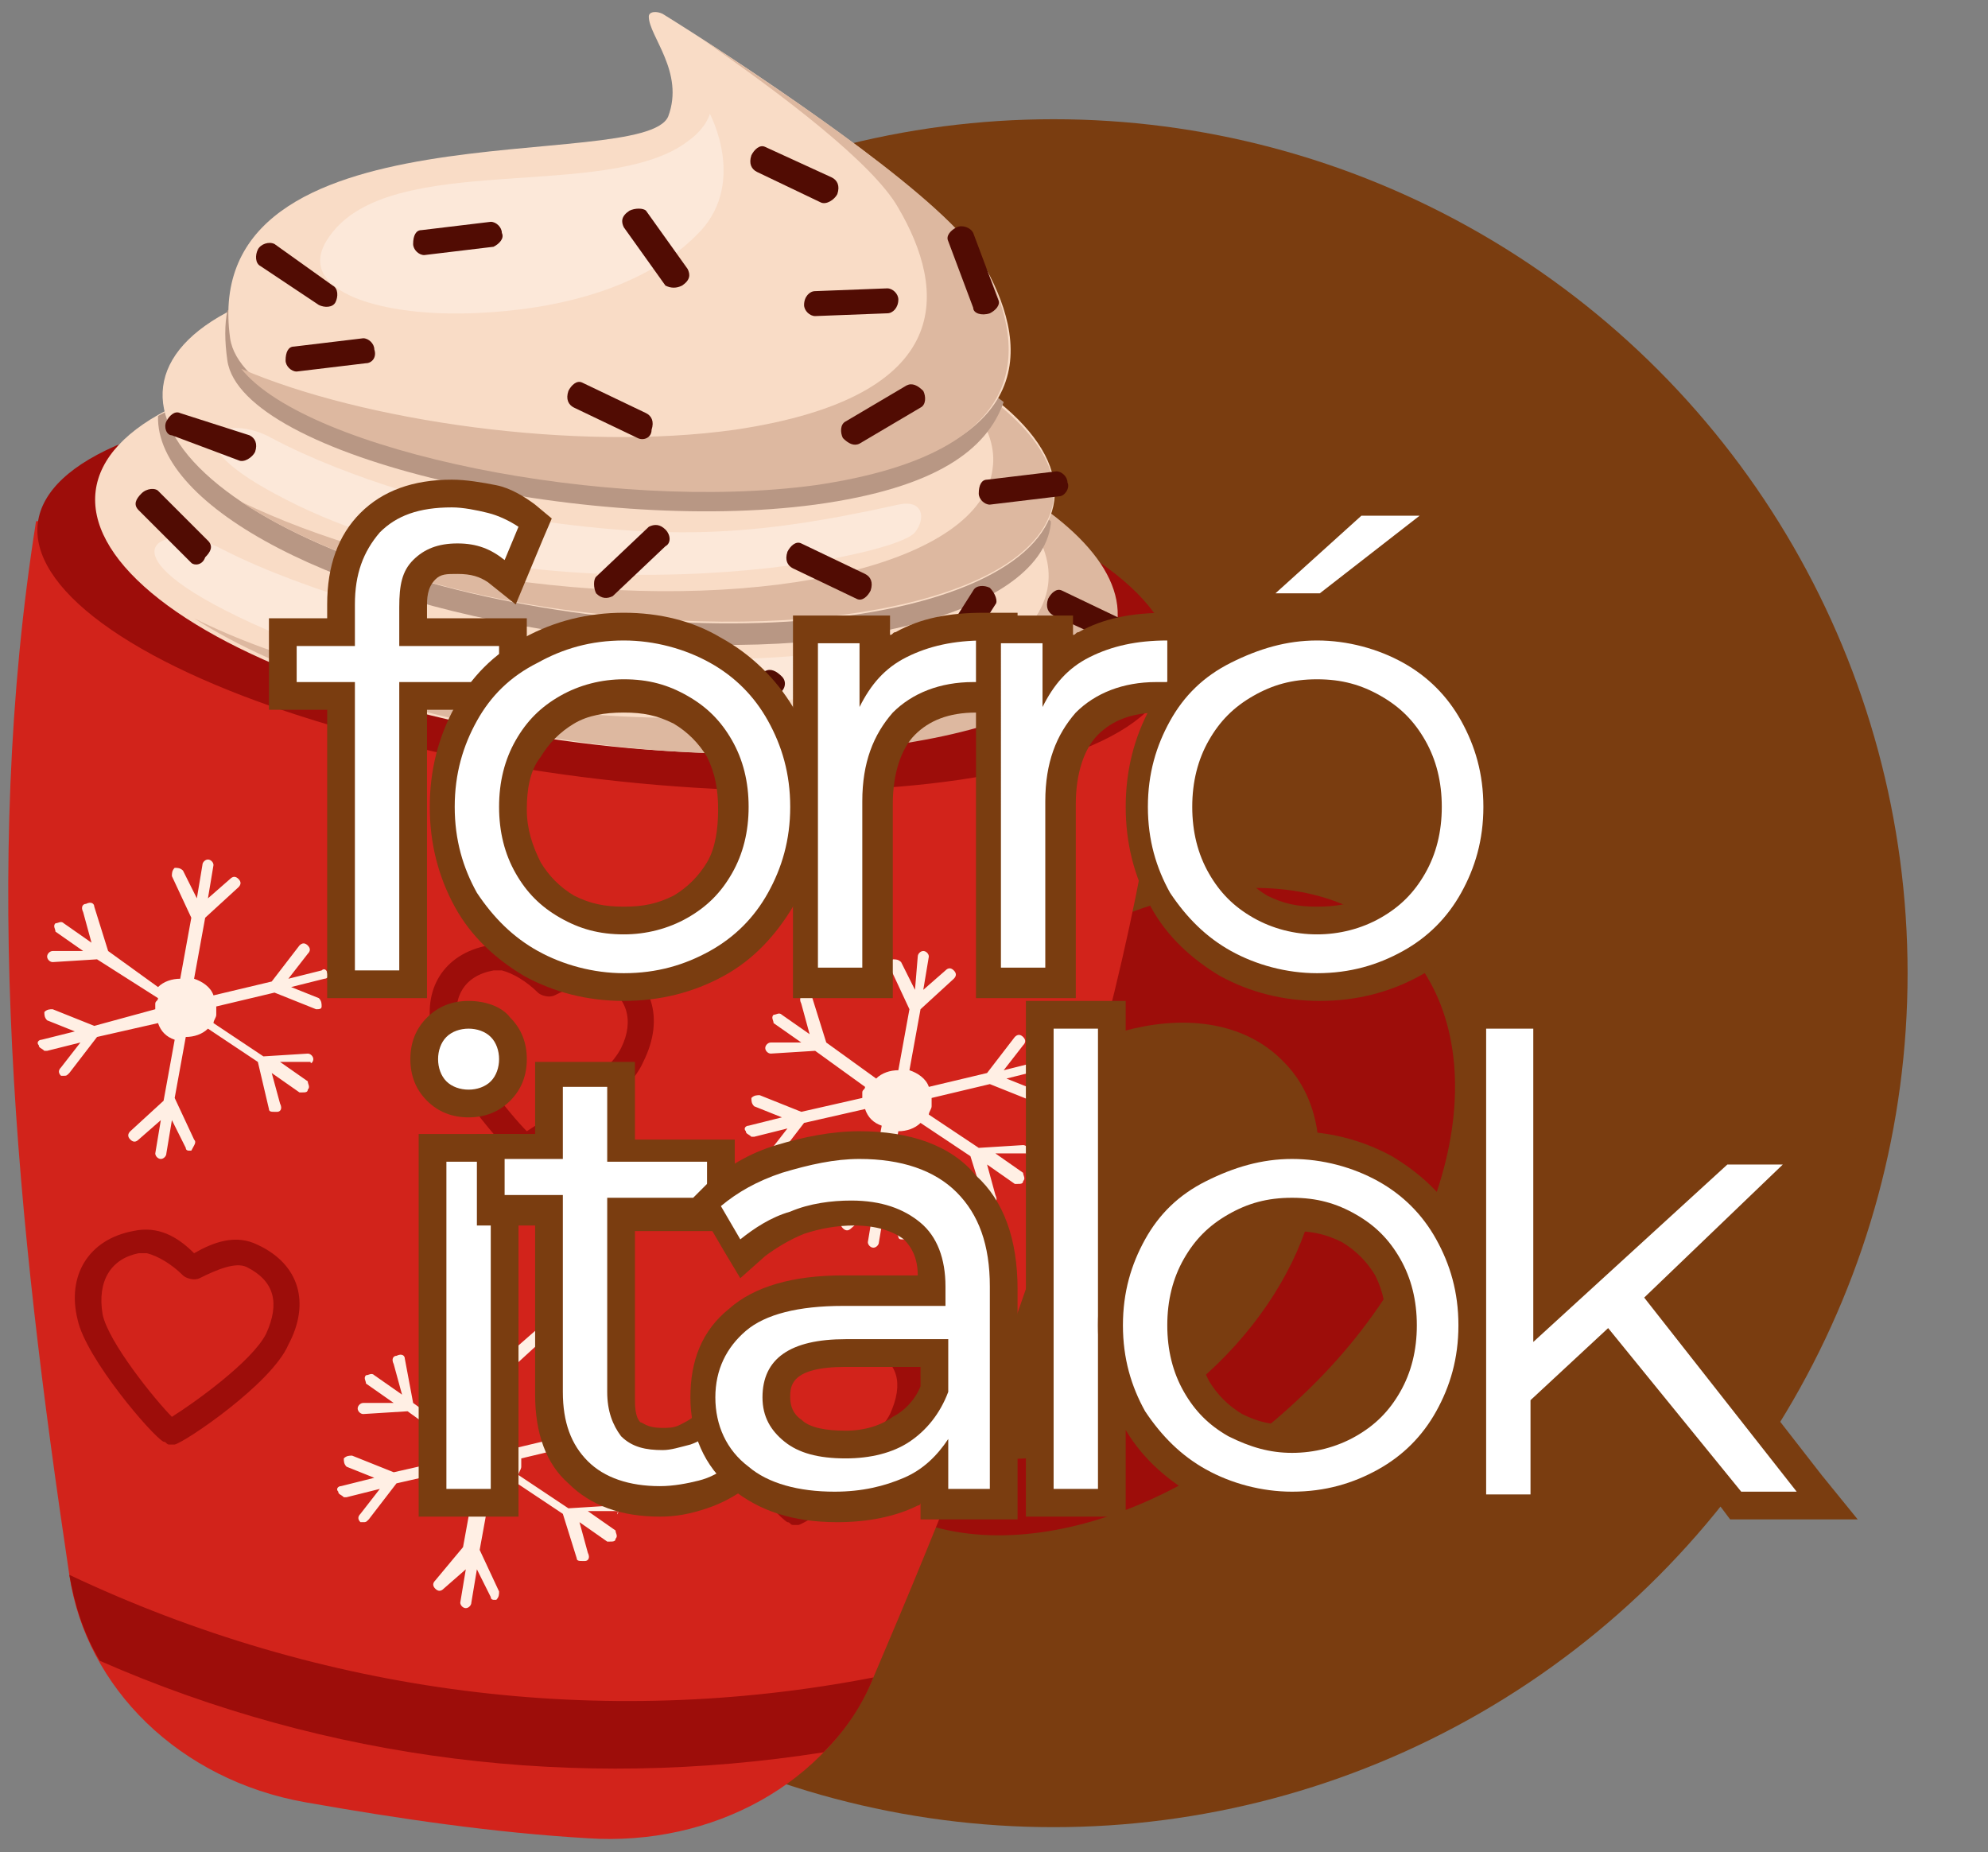 <?xml version="1.0" encoding="utf-8"?>
<!-- Generator: Adobe Illustrator 25.4.1, SVG Export Plug-In . SVG Version: 6.00 Build 0)  -->
<svg version="1.1" id="Réteg_1" xmlns="http://www.w3.org/2000/svg" xmlns:xlink="http://www.w3.org/1999/xlink" x="0px" y="0px"
	 viewBox="0 0 71.7 66.8" style="enable-background:new 0 0 71.7 66.8;" xml:space="preserve">
<rect x="0" y="0" width="71.7" height="66.8" fill="#808080" stroke="none"/>
<style type="text/css">
	.st0{fill:#7A3D10;}
	.st1{fill:#9D0D0A;}
	.st2{fill:#D2231B;}
	.st3{fill:#F9DCC6;}
	.st4{fill:#DDB8A0;}
	.st5{fill:#FCE8D9;}
	.st6{fill:#B89784;}
	.st7{fill:#FFEFE4;}
	.st8{fill:#510C03;}
	.st9{fill:#FFFFFF;}
</style>
<circle class="st0" cx="38" cy="35.1" r="30.8"/>
<g>
	<path class="st1" d="M50.6,34.1c-3.5-3.7-10.8-2.3-16.3,3c-5.5,5.3-7.1,12.6-3.6,16.2c3.5,3.7,10.8,2.3,16.3-3
		C52.6,45,54.1,37.7,50.6,34.1z M43.9,49.2c-3.7,3.6-8.6,4.5-11,2c-2.4-2.5-1.3-7.3,2.4-10.9c3.7-3.6,8.6-4.5,11-2
		C48.7,40.7,47.6,45.6,43.9,49.2z"/>
	<g>
		<path class="st2" d="M42.2,24.1C29,19.3,15.4,17.5,1.3,18.8c-2,12.6-0.7,25.3,1.2,38c0.6,4.1,4,7.4,8.5,8.2
			c3.4,0.6,6.8,1.1,10.2,1.3c4.5,0.3,8.7-2,10.3-5.8C36.5,48.8,41,36.7,42.2,24.1z"/>
	</g>
	<ellipse transform="matrix(0.127 -0.992 0.992 0.127 -2.296 40.367)" class="st1" cx="21.8" cy="21.5" rx="6.6" ry="20.6"/>
	<g>
		<ellipse transform="matrix(0.127 -0.992 0.992 0.127 -0.991 39.009)" class="st3" cx="21.7" cy="20.1" rx="6.8" ry="18.4"/>
		<g>
			<path class="st4" d="M34.6,16.6c2.2,1.4,3.4,3,3.2,4.5c-0.5,3.7-9,5.7-19.1,4.4c-4.6-0.6-8.7-1.7-11.7-3.2
				c3.1,2,8.2,3.7,14.2,4.5c10.1,1.3,18.6-0.7,19.1-4.4C40.5,20.4,38.3,18.3,34.6,16.6z"/>
			<path class="st5" d="M33.6,22.9c1-0.2,1.2,0.5,0.7,1.1c-0.9,1.1-15.9,3.3-26.2-2c-4.5-2.3-2-3.2-0.1-2.2c3.1,1.6,7.9,2.8,9.5,3.1
				C23.9,23.9,27.4,24.2,33.6,22.9z"/>
			<path class="st6" d="M37.9,18.9c0,0,0-0.1,0-0.1c-2.9-2.4-8.6-4.5-15.4-5.4C15.4,12.5,9,13.2,5.7,15c-0.1,3.3,6.6,6.8,15.3,7.9
				C29.9,24.1,37.5,22.2,37.9,18.9z"/>
		</g>
		<g>
			<ellipse transform="matrix(0.127 -0.992 0.992 0.127 3.3 35.69)" class="st3" cx="21.9" cy="16" rx="6.2" ry="16.2"/>
			<path class="st4" d="M33,12.8c1.9,1.3,3,2.7,2.8,4.1c-0.4,3.4-8,5.2-16.8,4.1c-4-0.5-7.6-1.6-10.3-2.9c2.7,1.8,7.3,3.4,12.5,4
				c8.9,1.1,16.4-0.7,16.8-4.1C38.2,16.3,36.3,14.3,33,12.8z"/>
			<path class="st6" d="M22.7,9.8c-6.1-0.8-11.6-0.2-14.5,1.4c-0.1,0.5-0.1,1.1,0,1.8c0.5,3.5,13,6.3,21.2,5.2
				c4.4-0.6,6.2-2,6.8-3.7C33.5,12.4,28.6,10.6,22.7,9.8z"/>
			<path class="st5" d="M32.4,18.2c0.9-0.2,1,0.5,0.6,1c-0.8,1-14.1,3.5-23.1-1.4c-3.9-2.1-1.7-2.9-0.1-2c2.8,1.5,6.9,2.6,8.4,2.8
				C23.9,19.5,27,19.4,32.4,18.2z"/>
		</g>
		<g>
			<path class="st3" d="M8.3,12.2c0.5,3.5,13,6.3,21.2,5.2c8.2-1.2,7.6-5.1,5.9-8C33.9,6.9,26,1.8,23.9,0.5
				c-0.2-0.1-0.5-0.1-0.5,0.1c0,0.7,1.3,2,0.7,3.6C23.2,6.3,7.1,3.6,8.3,12.2z"/>
			<path class="st4" d="M35.4,9.4c-1.2-2.1-7-6-10.1-8c2.9,2,6.2,4.5,7.1,6.1c1.7,2.9,2.2,6.8-5.9,8c-5.7,0.8-13.4-0.3-17.8-2.2
				c2.4,3,13.3,5.2,20.7,4.2C37.6,16.3,37,12.3,35.4,9.4z"/>
			<path class="st5" d="M25.6,4.1c0,0-0.1,0.5-0.8,1c-2.9,2.2-10.7,0.3-12.9,3.4c-1.4,1.9,1.6,2.9,5,2.8c3.4-0.1,6.4-1,8.2-2.8
				C27,6.7,25.6,4.1,25.6,4.1z"/>
		</g>
	</g>
	<g>
		<path class="st7" d="M22.3,54.5c0-0.1-0.1-0.2-0.2-0.2l-1.6,0.1l-1.8-1.2c0-0.1,0.1-0.2,0.1-0.3c0-0.1,0-0.2,0-0.3l2.1-0.5
			l1.5,0.6c0,0,0,0,0,0c0.1,0,0.2,0,0.2-0.1c0-0.1,0-0.2-0.1-0.3l-1-0.4l1.2-0.3c0.1,0,0.2-0.1,0.1-0.2c0-0.1-0.1-0.2-0.2-0.1
			l-1.2,0.3l0.7-0.9c0.1-0.1,0.1-0.2,0-0.3c-0.1-0.1-0.2-0.1-0.3,0l-1,1.3l-2.1,0.5c-0.1-0.3-0.4-0.5-0.7-0.6l0.4-2.2l1.2-1.1
			c0.1-0.1,0.1-0.2,0-0.3c-0.1-0.1-0.2-0.1-0.3,0l-0.8,0.7l0.2-1.2c0-0.1-0.1-0.2-0.2-0.2c-0.1,0-0.2,0.1-0.2,0.2l-0.2,1.2l-0.5-1
			c-0.1-0.1-0.2-0.1-0.3-0.1c-0.1,0.1-0.1,0.2-0.1,0.3l0.7,1.5l-0.4,2.2c-0.3,0-0.6,0.1-0.8,0.3l-1.8-1.3L14.6,49
			c0-0.1-0.1-0.2-0.3-0.1c-0.1,0-0.2,0.1-0.1,0.3l0.3,1.1l-1-0.7c-0.1-0.1-0.2,0-0.3,0c-0.1,0.1,0,0.2,0,0.3l1,0.7l-1.1,0
			c-0.1,0-0.2,0.1-0.2,0.2c0,0.1,0.1,0.2,0.2,0.2c0,0,0,0,0,0l1.6-0.1l1.8,1.3c0,0.1-0.1,0.1-0.1,0.2c0,0.1,0,0.2,0,0.2l-2.2,0.5
			l-1.5-0.6c-0.1,0-0.2,0-0.3,0.1c0,0.1,0,0.2,0.1,0.3l1,0.4l-1.2,0.3c-0.1,0-0.2,0.1-0.1,0.2c0,0.1,0.1,0.1,0.2,0.2
			c0,0,0.1,0,0.1,0l1.2-0.3l-0.7,0.9c-0.1,0.1-0.1,0.2,0,0.3c0,0,0.1,0,0.1,0c0.1,0,0.1,0,0.2-0.1l1-1.3l2.2-0.5
			c0.1,0.3,0.3,0.5,0.6,0.6l-0.4,2.2L15.7,57c-0.1,0.1-0.1,0.2,0,0.3c0.1,0.1,0.2,0.1,0.3,0l0.8-0.7l-0.2,1.2c0,0.1,0.1,0.2,0.2,0.2
			c0.1,0,0.2-0.1,0.2-0.2l0.2-1.2l0.5,1c0,0.1,0.1,0.1,0.1,0.1c0,0,0.1,0,0.1,0c0.1-0.1,0.1-0.2,0.1-0.3l-0.7-1.5l0.4-2.2
			c0.3,0,0.6-0.1,0.8-0.3l1.8,1.2l0.5,1.6c0,0.1,0.1,0.1,0.2,0.1c0,0,0.1,0,0.1,0c0.1,0,0.2-0.1,0.1-0.3l-0.3-1.1l1,0.7
			c0,0,0.1,0,0.1,0c0.1,0,0.2,0,0.2-0.1c0.1-0.1,0-0.2,0-0.3l-1-0.7l1.1,0C22.2,54.7,22.3,54.6,22.3,54.5z"/>
		<path class="st7" d="M37.1,41.5c0-0.1-0.1-0.2-0.2-0.2l-1.6,0.1l-1.8-1.2c0-0.1,0.1-0.2,0.1-0.3c0-0.1,0-0.2,0-0.3l2.1-0.5
			l1.5,0.6c0,0,0,0,0,0c0.1,0,0.2,0,0.2-0.1c0-0.1,0-0.2-0.1-0.3l-1-0.4l1.2-0.3c0.1,0,0.2-0.1,0.1-0.2s-0.1-0.2-0.2-0.1l-1.2,0.3
			l0.7-0.9c0.1-0.1,0.1-0.2,0-0.3c-0.1-0.1-0.2-0.1-0.3,0l-1,1.3l-2.1,0.5c-0.1-0.3-0.4-0.5-0.7-0.6l0.4-2.2l1.2-1.1
			c0.1-0.1,0.1-0.2,0-0.3c-0.1-0.1-0.2-0.1-0.3,0l-0.8,0.7l0.2-1.2c0-0.1-0.1-0.2-0.2-0.2c-0.1,0-0.2,0.1-0.2,0.2L33,35.7l-0.5-1
			c-0.1-0.1-0.2-0.1-0.3-0.1c-0.1,0.1-0.1,0.2-0.1,0.3l0.7,1.5l-0.4,2.2c-0.3,0-0.6,0.1-0.8,0.3l-1.8-1.3l-0.5-1.6
			c0-0.1-0.1-0.2-0.3-0.1c-0.1,0-0.2,0.1-0.1,0.3l0.3,1.1l-1-0.7c-0.1-0.1-0.2,0-0.3,0c-0.1,0.1,0,0.2,0,0.3l1,0.7l-1.1,0
			c-0.1,0-0.2,0.1-0.2,0.2c0,0.1,0.1,0.2,0.2,0.2c0,0,0,0,0,0l1.6-0.1l1.8,1.3c0,0.1-0.1,0.1-0.1,0.2c0,0.1,0,0.2,0,0.2l-2.2,0.5
			l-1.5-0.6c-0.1,0-0.2,0-0.3,0.1c0,0.1,0,0.2,0.1,0.3l1,0.4l-1.2,0.3c-0.1,0-0.2,0.1-0.1,0.2c0,0.1,0.1,0.1,0.2,0.2
			c0,0,0.1,0,0.1,0l1.2-0.3l-0.7,0.9c-0.1,0.1-0.1,0.2,0,0.3c0,0,0.1,0,0.1,0c0.1,0,0.1,0,0.2-0.1l1-1.3l2.2-0.5
			c0.1,0.3,0.3,0.5,0.6,0.6l-0.4,2.2L30.4,44c-0.1,0.1-0.1,0.2,0,0.3c0.1,0.1,0.2,0.1,0.3,0l0.8-0.7l-0.2,1.2c0,0.1,0.1,0.2,0.2,0.2
			c0.1,0,0.2-0.1,0.2-0.2l0.2-1.2l0.5,1c0,0.1,0.1,0.1,0.1,0.1c0,0,0.1,0,0.1,0c0.1-0.1,0.1-0.2,0.1-0.3L32,43l0.4-2.2
			c0.3,0,0.6-0.1,0.8-0.3l1.8,1.2l0.5,1.6c0,0.1,0.1,0.1,0.2,0.1c0,0,0.1,0,0.1,0c0.1,0,0.2-0.1,0.1-0.3l-0.3-1.1l1,0.7
			c0,0,0.1,0,0.1,0c0.1,0,0.2,0,0.2-0.1c0.1-0.1,0-0.2,0-0.3l-1-0.7l1.1,0C37,41.7,37.1,41.6,37.1,41.5z"/>
		<path class="st7" d="M11.3,38.2c0-0.1-0.1-0.2-0.2-0.2l-1.6,0.1l-1.8-1.2c0-0.1,0.1-0.2,0.1-0.3c0-0.1,0-0.2,0-0.3l2.1-0.5
			l1.5,0.6c0,0,0,0,0,0c0.1,0,0.2,0,0.2-0.1c0-0.1,0-0.2-0.1-0.3l-1-0.4l1.2-0.3c0.1,0,0.2-0.1,0.1-0.2c0-0.1-0.1-0.2-0.2-0.1
			l-1.2,0.3l0.7-0.9c0.1-0.1,0.1-0.2,0-0.3c-0.1-0.1-0.2-0.1-0.3,0l-1,1.3l-2.1,0.5c-0.1-0.3-0.4-0.5-0.7-0.6l0.4-2.2l1.2-1.1
			c0.1-0.1,0.1-0.2,0-0.3c-0.1-0.1-0.2-0.1-0.3,0l-0.8,0.7l0.2-1.2c0-0.1-0.1-0.2-0.2-0.2c-0.1,0-0.2,0.1-0.2,0.2l-0.2,1.2l-0.5-1
			c-0.1-0.1-0.2-0.1-0.3-0.1c-0.1,0.1-0.1,0.2-0.1,0.3l0.7,1.5l-0.4,2.2c-0.3,0-0.6,0.1-0.8,0.3l-1.8-1.3l-0.5-1.6
			c0-0.1-0.1-0.2-0.3-0.1c-0.1,0-0.2,0.1-0.1,0.3l0.3,1.1l-1-0.7c-0.1-0.1-0.2,0-0.3,0c-0.1,0.1,0,0.2,0,0.3l1,0.7l-1.1,0
			c-0.1,0-0.2,0.1-0.2,0.2c0,0.1,0.1,0.2,0.2,0.2c0,0,0,0,0,0l1.6-0.1L5.7,36c0,0.1-0.1,0.1-0.1,0.2c0,0.1,0,0.2,0,0.2L3.4,37
			l-1.5-0.6c-0.1,0-0.2,0-0.3,0.1c0,0.1,0,0.2,0.1,0.3l1,0.4l-1.2,0.3c-0.1,0-0.2,0.1-0.1,0.2c0,0.1,0.1,0.1,0.2,0.2
			c0,0,0.1,0,0.1,0l1.2-0.3l-0.7,0.9c-0.1,0.1-0.1,0.2,0,0.3c0,0,0.1,0,0.1,0c0.1,0,0.1,0,0.2-0.1l1-1.3l2.2-0.5
			c0.1,0.3,0.3,0.5,0.6,0.6l-0.4,2.2l-1.2,1.1c-0.1,0.1-0.1,0.2,0,0.3c0.1,0.1,0.2,0.1,0.3,0l0.8-0.7l-0.2,1.2
			c0,0.1,0.1,0.2,0.2,0.2c0.1,0,0.2-0.1,0.2-0.2l0.2-1.2l0.5,1c0,0.1,0.1,0.1,0.1,0.1c0,0,0.1,0,0.1,0C7,41.3,7.1,41.2,7,41.1
			l-0.7-1.5l0.4-2.2c0.3,0,0.6-0.1,0.8-0.3l1.8,1.2L9.7,40c0,0.1,0.1,0.1,0.2,0.1c0,0,0.1,0,0.1,0c0.1,0,0.2-0.1,0.1-0.3l-0.3-1.1
			l1,0.7c0,0,0.1,0,0.1,0c0.1,0,0.2,0,0.2-0.1c0.1-0.1,0-0.2,0-0.3l-1-0.7l1.1,0C11.2,38.4,11.3,38.3,11.3,38.2z"/>
		<path class="st1" d="M22.1,34.6C22.1,34.6,22.1,34.6,22.1,34.6c-0.8-0.4-1.6-0.1-2.3,0.3c-0.6-0.6-1.3-1-2.2-0.8
			c-1.6,0.3-2.4,1.6-2,3.2c0.3,1.5,2.7,4.3,3.1,4.5c0.1,0,0.1,0.1,0.2,0.1c0,0,0,0,0,0c0.1,0,0.1,0,0.2,0c0.4-0.1,3.5-2.2,4.1-3.6
			C24,36.7,23.5,35.3,22.1,34.6z M22.4,37.8c-0.5,1-2.6,2.5-3.4,3c-0.6-0.6-2.3-2.7-2.5-3.7c-0.2-1.1,0.2-1.9,1.3-2.1
			c0.1,0,0.2,0,0.3,0c0.4,0.1,0.9,0.4,1.3,0.8c0.1,0.1,0.4,0.2,0.6,0.1c0.6-0.3,1.3-0.6,1.7-0.4l0,0C22.6,35.9,22.9,36.8,22.4,37.8z
			"/>
		<path class="st1" d="M9.3,44.9C9.3,44.9,9.3,44.9,9.3,44.9c-0.8-0.4-1.6-0.1-2.3,0.3c-0.6-0.6-1.3-1-2.2-0.8
			c-1.6,0.3-2.4,1.6-2,3.2C3.1,49,5.5,51.8,5.9,52c0.1,0,0.1,0.1,0.2,0.1c0,0,0,0,0,0c0.1,0,0.1,0,0.2,0c0.4-0.1,3.5-2.2,4.1-3.6
			C11.2,47,10.8,45.6,9.3,44.9z M9.6,48.1c-0.5,1-2.6,2.5-3.4,3c-0.6-0.6-2.3-2.7-2.5-3.7C3.5,46.2,4,45.4,5,45.2c0.1,0,0.2,0,0.3,0
			c0.4,0.1,0.9,0.4,1.3,0.8c0.1,0.1,0.4,0.2,0.6,0.1c0.6-0.3,1.3-0.6,1.7-0.4l0,0C9.9,46.2,10.1,47,9.6,48.1z"/>
		<path class="st1" d="M31.8,47.7C31.8,47.7,31.8,47.7,31.8,47.7c-0.8-0.4-1.6-0.1-2.3,0.3c-0.6-0.6-1.3-1-2.2-0.8
			c-1.6,0.3-2.4,1.6-2,3.2c0.3,1.5,2.7,4.3,3.1,4.5c0.1,0,0.1,0.1,0.2,0.1c0,0,0,0,0,0c0.1,0,0.1,0,0.2,0c0.4-0.1,3.5-2.2,4.1-3.6
			C33.7,49.9,33.3,48.5,31.8,47.7z M32.1,51c-0.5,1-2.6,2.5-3.4,3c-0.6-0.6-2.3-2.7-2.5-3.7c-0.2-1.1,0.2-1.9,1.3-2.1
			c0.1,0,0.2,0,0.3,0c0.4,0.1,0.9,0.4,1.3,0.8c0.1,0.1,0.4,0.2,0.6,0.1c0.6-0.3,1.3-0.6,1.7-0.4l0,0C32.4,49.1,32.6,49.9,32.1,51z"
			/>
	</g>
	<path class="st1" d="M31.5,60.5c-9.8,1.9-19.9,0.6-29-3.7l0,0c0.2,1.1,0.5,2.1,1.1,3.1c8.2,3.6,17.2,4.7,26.1,3.3
		C30.5,62.4,31.1,61.5,31.5,60.5C31.5,60.5,31.5,60.5,31.5,60.5L31.5,60.5L31.5,60.5z"/>
	<g>
		<path class="st8" d="M32,11.3l-2.6,0.1c-0.2,0-0.4-0.2-0.4-0.4c0-0.3,0.2-0.5,0.4-0.5l2.6-0.1c0.2,0,0.4,0.2,0.4,0.4
			C32.4,11.1,32.2,11.3,32,11.3z"/>
		<path class="st8" d="M29.6,7.3l-2.3-1.1c-0.2-0.1-0.3-0.3-0.2-0.6c0.1-0.2,0.3-0.4,0.5-0.3L30,6.4c0.2,0.1,0.3,0.3,0.2,0.6
			C30.1,7.2,29.8,7.4,29.6,7.3z"/>
		<path class="st8" d="M23,15.8l-2.3-1.1c-0.2-0.1-0.3-0.3-0.2-0.6c0.1-0.2,0.3-0.4,0.5-0.3l2.3,1.1c0.2,0.1,0.3,0.3,0.2,0.6
			C23.5,15.8,23.2,15.9,23,15.8z"/>
		<path class="st8" d="M30.9,21.6l-2.3-1.1c-0.2-0.1-0.3-0.3-0.2-0.6c0.1-0.2,0.3-0.4,0.5-0.3l2.3,1.1c0.2,0.1,0.3,0.3,0.2,0.6
			C31.3,21.5,31.1,21.7,30.9,21.6z"/>
		<path class="st8" d="M40.4,23.3L38,22.2c-0.2-0.1-0.3-0.3-0.2-0.6c0.1-0.2,0.3-0.4,0.5-0.3l2.3,1.1c0.2,0.1,0.3,0.3,0.2,0.6
			C40.8,23.3,40.6,23.4,40.4,23.3z"/>
		<path class="st8" d="M35.9,21.8L34.5,24c-0.1,0.2-0.4,0.2-0.6,0.1c-0.2-0.1-0.3-0.4-0.2-0.6l1.4-2.2c0.1-0.2,0.4-0.2,0.6-0.1
			C35.9,21.4,36,21.7,35.9,21.8z"/>
		<path class="st8" d="M33.2,14.7L31,16c-0.2,0.1-0.4,0-0.6-0.2c-0.1-0.2-0.1-0.5,0.1-0.6l2.2-1.3c0.2-0.1,0.4,0,0.6,0.2
			C33.4,14.3,33.4,14.6,33.2,14.7z"/>
		<path class="st8" d="M28.1,25l-2.2,1.3c-0.2,0.1-0.4,0-0.6-0.2c-0.1-0.2-0.1-0.5,0.1-0.6l2.2-1.3c0.2-0.1,0.4,0,0.6,0.2
			C28.4,24.6,28.3,24.9,28.1,25z"/>
		<path class="st8" d="M21.5,20.8l1.9-1.8c0.2-0.1,0.4-0.1,0.6,0.1c0.2,0.2,0.2,0.5,0,0.6l-1.9,1.8c-0.2,0.1-0.4,0.1-0.6-0.1
			C21.4,21.2,21.4,20.9,21.5,20.8z"/>
		<path class="st8" d="M24,10.3l-1.5-2.1c-0.1-0.2-0.1-0.4,0.2-0.6c0.2-0.1,0.5-0.1,0.6,0l1.5,2.1c0.1,0.2,0.1,0.4-0.2,0.6
			C24.4,10.4,24.2,10.4,24,10.3z"/>
		<path class="st8" d="M35.1,11.1l-0.9-2.4c-0.1-0.2,0.1-0.4,0.3-0.5c0.2-0.1,0.5,0,0.6,0.2l0.9,2.4c0.1,0.2-0.1,0.4-0.3,0.5
			C35.4,11.4,35.1,11.3,35.1,11.1z"/>
		<path class="st8" d="M11.5,11L9.4,9.6C9.2,9.5,9.2,9.2,9.3,9s0.4-0.3,0.6-0.2l2.1,1.5c0.2,0.1,0.2,0.4,0.1,0.6S11.7,11.1,11.5,11z
			"/>
		<path class="st8" d="M13.2,13.1l-2.5,0.3c-0.2,0-0.4-0.2-0.4-0.4c0-0.3,0.1-0.5,0.3-0.5l2.5-0.3c0.2,0,0.4,0.2,0.4,0.4
			C13.6,12.9,13.4,13.1,13.2,13.1z"/>
		<path class="st8" d="M6.9,20.3L5,18.4c-0.2-0.2-0.1-0.4,0.1-0.6c0.2-0.2,0.5-0.2,0.6-0.1l1.8,1.8c0.2,0.2,0.1,0.4-0.1,0.6
			C7.3,20.4,7,20.4,6.9,20.3z"/>
		<path class="st8" d="M8.6,16.6l-2.4-0.9C6,15.7,5.9,15.4,6,15.2c0.1-0.2,0.3-0.4,0.5-0.3L9,15.7c0.2,0.1,0.3,0.3,0.2,0.6
			C9.1,16.5,8.8,16.7,8.6,16.6z"/>
		<path class="st8" d="M17.8,8.9l-2.5,0.3c-0.2,0-0.4-0.2-0.4-0.4c0-0.3,0.1-0.5,0.3-0.5L17.7,8c0.2,0,0.4,0.2,0.4,0.4
			C18.2,8.6,18,8.8,17.8,8.9z"/>
		<path class="st8" d="M38.2,17.9l-2.5,0.3c-0.2,0-0.4-0.2-0.4-0.4c0-0.3,0.1-0.5,0.3-0.5l2.5-0.3c0.2,0,0.4,0.2,0.4,0.4
			C38.6,17.6,38.4,17.9,38.2,17.9z"/>
		<path class="st8" d="M15.9,19L14,20.7c-0.2,0.1-0.4,0.1-0.6-0.1c-0.2-0.2-0.2-0.5,0-0.6l1.9-1.7c0.2-0.1,0.4-0.1,0.6,0.1
			C16.1,18.6,16.1,18.9,15.9,19z"/>
	</g>
</g>
<g>
	<g>
		<path class="st9" d="M12.2,35.5V25.1h-2.1v-2.3h2.1v-1c0-1.2,0.4-2.2,1.1-2.9c0.7-0.7,1.7-1.1,3-1.1c0.5,0,1,0.1,1.4,0.2
			c0.5,0.1,0.9,0.4,1.2,0.6l0.3,0.2l-1,2.1l-0.5-0.4c-0.4-0.3-0.8-0.5-1.4-0.5c-0.5,0-0.9,0.1-1.2,0.4c-0.3,0.3-0.4,0.7-0.4,1.3v0.9
			h3.6v2.3h-3.6v10.4H12.2z"/>
		<path class="st0" d="M16.3,18.3c0.4,0,0.9,0.1,1.3,0.2c0.4,0.1,0.8,0.3,1.1,0.5l-0.5,1.2c-0.5-0.4-1-0.6-1.7-0.6
			c-0.7,0-1.2,0.2-1.6,0.6c-0.4,0.4-0.5,0.9-0.5,1.7v1.4h3.6v1.3h-3.6V35h-1.6V24.6h-2.1v-1.3h2.1v-1.5c0-1.1,0.3-1.9,0.9-2.6
			C14.3,18.6,15.1,18.3,16.3,18.3 M16.3,17.3c-1.4,0-2.5,0.4-3.3,1.2c-0.8,0.8-1.2,1.9-1.2,3.3v0.5h-1.1h-1v1v1.3v1h1h1.1V35v1h1
			h1.6h1v-1v-9.4h2.6h1v-1v-1.3v-1h-1h-2.6v-0.4c0-0.3,0-0.7,0.3-1c0.2-0.2,0.4-0.2,0.8-0.2c0.5,0,0.8,0.1,1.1,0.3l1,0.8l0.5-1.2
			l0.5-1.2l0.3-0.7l-0.6-0.5c-0.4-0.3-0.9-0.6-1.4-0.7C17.4,17.4,16.8,17.3,16.3,17.3L16.3,17.3z"/>
	</g>
	<g>
		<path class="st9" d="M22.5,35.6c-1.2,0-2.3-0.3-3.3-0.8c-1-0.6-1.8-1.3-2.3-2.3c-0.6-1-0.9-2.1-0.9-3.3c0-1.2,0.3-2.4,0.9-3.3
			c0.6-1,1.4-1.8,2.3-2.3c1-0.5,2.1-0.8,3.3-0.8c1.2,0,2.3,0.3,3.3,0.8c1,0.6,1.8,1.3,2.3,2.3c0.6,1,0.8,2.1,0.8,3.3
			c0,1.2-0.3,2.4-0.8,3.3c-0.6,1-1.3,1.8-2.3,2.3C24.8,35.4,23.7,35.6,22.5,35.6z M22.5,25c-0.7,0-1.4,0.2-2,0.5
			c-0.6,0.3-1,0.8-1.4,1.4c-0.3,0.6-0.5,1.4-0.5,2.2c0,0.8,0.2,1.5,0.5,2.2c0.3,0.6,0.8,1.1,1.4,1.4c0.6,0.3,1.3,0.5,2,0.5
			c0.7,0,1.4-0.2,2-0.5c0.6-0.3,1-0.8,1.4-1.4c0.3-0.6,0.5-1.4,0.5-2.2c0-0.8-0.2-1.5-0.5-2.2c-0.3-0.6-0.8-1.1-1.4-1.4
			C23.9,25.2,23.2,25,22.5,25z"/>
		<path class="st0" d="M22.5,23.1c1.1,0,2.2,0.3,3.1,0.8c0.9,0.5,1.6,1.2,2.1,2.1c0.5,0.9,0.8,1.9,0.8,3.1c0,1.2-0.3,2.2-0.8,3.1
			c-0.5,0.9-1.2,1.6-2.1,2.1c-0.9,0.5-1.9,0.8-3.1,0.8c-1.1,0-2.2-0.3-3.1-0.8c-0.9-0.5-1.6-1.2-2.2-2.1c-0.5-0.9-0.8-1.9-0.8-3.1
			c0-1.2,0.3-2.2,0.8-3.1c0.5-0.9,1.2-1.6,2.2-2.1C20.3,23.4,21.3,23.1,22.5,23.1 M22.5,33.7c0.8,0,1.6-0.2,2.3-0.6
			c0.7-0.4,1.2-0.9,1.6-1.6c0.4-0.7,0.6-1.5,0.6-2.4c0-0.9-0.2-1.7-0.6-2.4c-0.4-0.7-0.9-1.2-1.6-1.6c-0.7-0.4-1.4-0.6-2.3-0.6
			c-0.8,0-1.6,0.2-2.3,0.6c-0.7,0.4-1.2,0.9-1.6,1.6c-0.4,0.7-0.6,1.5-0.6,2.4c0,0.9,0.2,1.7,0.6,2.4c0.4,0.7,0.9,1.2,1.6,1.6
			C20.9,33.5,21.6,33.7,22.5,33.7 M22.5,22.1c-1.3,0-2.5,0.3-3.6,0.9c-1.1,0.6-1.9,1.4-2.5,2.5c-0.6,1.1-0.9,2.3-0.9,3.6
			c0,1.3,0.3,2.5,0.9,3.6c0.6,1.1,1.5,1.9,2.5,2.5c1.1,0.6,2.3,0.9,3.6,0.9c1.3,0,2.5-0.3,3.6-0.9c1.1-0.6,1.9-1.5,2.5-2.5
			c0.6-1.1,0.9-2.3,0.9-3.6c0-1.3-0.3-2.5-0.9-3.6C28,24.5,27.1,23.6,26,23C25,22.4,23.8,22.1,22.5,22.1L22.5,22.1z M22.5,32.7
			c-0.7,0-1.2-0.1-1.8-0.4c-0.5-0.3-0.9-0.7-1.2-1.2c-0.3-0.6-0.5-1.2-0.5-1.9c0-0.7,0.1-1.4,0.5-1.9c0.3-0.5,0.7-0.9,1.2-1.2
			c0.5-0.3,1.1-0.4,1.8-0.4c0.7,0,1.2,0.1,1.8,0.4c0.5,0.3,0.9,0.7,1.2,1.2c0.3,0.6,0.4,1.2,0.4,1.9c0,0.7-0.1,1.4-0.4,1.9
			c-0.3,0.5-0.7,0.9-1.2,1.2C23.7,32.6,23.2,32.7,22.5,32.7L22.5,32.7z"/>
	</g>
	<g>
		<path class="st9" d="M29,35.5V22.7h2.5V24c0.3-0.3,0.6-0.5,0.9-0.7c0.8-0.4,1.8-0.7,3-0.7H36v2.6l-0.9-0.1c-1.1,0-1.9,0.3-2.5,1
			c-0.6,0.7-0.9,1.6-0.9,2.9v6.5H29z"/>
		<path class="st0" d="M35.5,23.1v1.5l-0.4,0c-1.2,0-2.2,0.4-2.9,1.1c-0.7,0.8-1.1,1.8-1.1,3.2v6h-1.6V23.2h1.5v2.3
			c0.4-0.8,0.9-1.4,1.7-1.8C33.5,23.3,34.4,23.1,35.5,23.1 M36.5,22.1h-1c-1.3,0-2.3,0.2-3.2,0.7c-0.1,0-0.1,0.1-0.2,0.1v-0.7h-1
			h-1.5h-1v1V35v1h1h1.6h1v-1v-6c0-1.1,0.3-2,0.8-2.5c0.5-0.5,1.2-0.8,2.2-0.8l0.4,0l1.1,0.1v-1.1v-1.5V22.1L36.5,22.1z"/>
	</g>
	<g>
		<path class="st9" d="M35.7,35.5V22.7h2.5V24c0.3-0.3,0.6-0.5,0.9-0.7c0.8-0.4,1.8-0.7,3-0.7h0.5v2.6l-0.9-0.1
			c-1.1,0-1.9,0.3-2.5,1c-0.6,0.7-0.9,1.6-0.9,2.9v6.5H35.7z"/>
		<path class="st0" d="M42.1,23.1v1.5l-0.4,0c-1.2,0-2.2,0.4-2.9,1.1c-0.7,0.8-1.1,1.8-1.1,3.2v6h-1.6V23.2h1.5v2.3
			c0.4-0.8,0.9-1.4,1.7-1.8C40.1,23.3,41,23.1,42.1,23.1 M43.1,22.1h-1c-1.3,0-2.3,0.2-3.2,0.7c-0.1,0-0.1,0.1-0.2,0.1v-0.7h-1h-1.5
			h-1v1V35v1h1h1.6h1v-1v-6c0-1.1,0.3-2,0.8-2.5c0.5-0.5,1.2-0.8,2.2-0.8l0.4,0l1.1,0.1v-1.1v-1.5V22.1L43.1,22.1z"/>
	</g>
	<g>
		<path class="st9" d="M47.5,35.6c-1.2,0-2.3-0.3-3.3-0.8c-1-0.6-1.8-1.3-2.3-2.3c-0.6-1-0.9-2.1-0.9-3.3c0-1.2,0.3-2.4,0.9-3.3
			c0.6-1,1.4-1.8,2.3-2.3c1-0.5,2.1-0.8,3.3-0.8s2.3,0.3,3.3,0.8c1,0.6,1.8,1.3,2.3,2.3c0.6,1,0.8,2.1,0.8,3.3
			c0,1.2-0.3,2.4-0.8,3.3c-0.6,1-1.3,1.8-2.3,2.3C49.9,35.4,48.7,35.6,47.5,35.6z M47.5,25c-0.7,0-1.4,0.2-2,0.5
			c-0.6,0.3-1,0.8-1.4,1.4c-0.3,0.6-0.5,1.4-0.5,2.2c0,0.8,0.2,1.5,0.5,2.2c0.3,0.6,0.8,1.1,1.4,1.4c0.6,0.3,1.3,0.5,2,0.5
			s1.4-0.2,2-0.5c0.6-0.3,1-0.8,1.4-1.4c0.3-0.6,0.5-1.4,0.5-2.2c0-0.8-0.2-1.5-0.5-2.2c-0.3-0.6-0.8-1.1-1.4-1.4
			C48.9,25.2,48.3,25,47.5,25z M44.7,21.9l4.2-3.8h3.8l-4.9,3.8H44.7z"/>
		<path class="st0" d="M51.2,18.6l-3.6,2.8H46l3.1-2.8H51.2 M47.5,23.1c1.1,0,2.2,0.3,3.1,0.8c0.9,0.5,1.6,1.2,2.1,2.1
			c0.5,0.9,0.8,1.9,0.8,3.1c0,1.2-0.3,2.2-0.8,3.1c-0.5,0.9-1.2,1.6-2.1,2.1c-0.9,0.5-1.9,0.8-3.1,0.8c-1.1,0-2.2-0.3-3.1-0.8
			c-0.9-0.5-1.6-1.2-2.2-2.1c-0.5-0.9-0.8-1.9-0.8-3.1c0-1.2,0.3-2.2,0.8-3.1c0.5-0.9,1.2-1.6,2.2-2.1
			C45.4,23.4,46.4,23.1,47.5,23.1 M47.5,33.7c0.8,0,1.6-0.2,2.3-0.6c0.7-0.4,1.2-0.9,1.6-1.6c0.4-0.7,0.6-1.5,0.6-2.4
			c0-0.9-0.2-1.7-0.6-2.4c-0.4-0.7-0.9-1.2-1.6-1.6c-0.7-0.4-1.4-0.6-2.3-0.6s-1.6,0.2-2.3,0.6c-0.7,0.4-1.2,0.9-1.6,1.6
			c-0.4,0.7-0.6,1.5-0.6,2.4c0,0.9,0.2,1.7,0.6,2.4c0.4,0.7,0.9,1.2,1.6,1.6C45.9,33.5,46.7,33.7,47.5,33.7 M54.2,17.6h-3h-2.1h-0.4
			l-0.3,0.3l-3.1,2.8l-1.9,1.7h2.1C45,22.5,44.5,22.8,44,23c-1.1,0.6-1.9,1.4-2.5,2.5c-0.6,1.1-0.9,2.3-0.9,3.6
			c0,1.3,0.3,2.5,0.9,3.6c0.6,1.1,1.5,1.9,2.5,2.5c1.1,0.6,2.3,0.9,3.6,0.9s2.5-0.3,3.6-0.9c1.1-0.6,1.9-1.5,2.5-2.5
			c0.6-1.1,0.9-2.3,0.9-3.6c0-1.3-0.3-2.5-0.9-3.6c-0.6-1.1-1.5-1.9-2.5-2.5c-0.9-0.5-1.8-0.8-2.8-0.9l3.6-2.8L54.2,17.6L54.2,17.6z
			 M47.5,32.7c-0.7,0-1.2-0.1-1.8-0.4c-0.5-0.3-0.9-0.7-1.2-1.2c-0.3-0.6-0.5-1.2-0.5-1.9c0-0.7,0.1-1.4,0.5-1.9
			c0.3-0.5,0.7-0.9,1.2-1.2c0.5-0.3,1.1-0.4,1.8-0.4s1.2,0.1,1.8,0.4c0.5,0.3,0.9,0.7,1.2,1.2c0.3,0.6,0.4,1.2,0.4,1.9
			c0,0.7-0.1,1.4-0.4,1.9c-0.3,0.5-0.7,0.9-1.2,1.2C48.8,32.6,48.2,32.7,47.5,32.7L47.5,32.7z"/>
	</g>
	<g>
		<path class="st9" d="M15.6,54.2V41.4h2.6v12.8H15.6z M16.9,39.8c-0.5,0-0.9-0.2-1.2-0.5c-0.3-0.3-0.5-0.7-0.5-1.2
			c0-0.4,0.2-0.8,0.5-1.1c0.3-0.3,0.7-0.5,1.2-0.5c0.5,0,0.9,0.2,1.2,0.5c0.3,0.3,0.5,0.7,0.5,1.1c0,0.5-0.2,0.9-0.5,1.2
			C17.8,39.7,17.4,39.8,16.9,39.8z"/>
		<path class="st0" d="M16.9,37.1c0.3,0,0.6,0.1,0.8,0.3c0.2,0.2,0.3,0.5,0.3,0.8c0,0.3-0.1,0.6-0.3,0.8c-0.2,0.2-0.5,0.3-0.8,0.3
			s-0.6-0.1-0.8-0.3c-0.2-0.2-0.3-0.5-0.3-0.8c0-0.3,0.1-0.6,0.3-0.8C16.3,37.2,16.6,37.1,16.9,37.1 M17.7,41.9v11.8h-1.6V41.9H17.7
			 M16.9,36.1c-0.6,0-1.1,0.2-1.5,0.6c-0.4,0.4-0.6,0.9-0.6,1.5c0,0.6,0.2,1.1,0.6,1.5c0.4,0.4,0.9,0.6,1.5,0.6
			c0.6,0,1.1-0.2,1.5-0.6c0.4-0.4,0.6-0.9,0.6-1.5c0-0.6-0.2-1.1-0.6-1.5C18.1,36.3,17.5,36.1,16.9,36.1L16.9,36.1z M18.7,40.9h-1
			h-1.6h-1v1v11.8v1h1h1.6h1v-1V41.9V40.9L18.7,40.9z"/>
	</g>
	<g>
		<path class="st9" d="M23.7,54.3c-1.2,0-2.2-0.4-2.9-1c-0.7-0.7-1-1.7-1-2.9v-6.6h-2.1v-2.3h2.1v-2.6h2.6v2.6h3.6v2.3h-3.6v6.5
			c0,0.6,0.1,1,0.4,1.3c0.3,0.3,0.6,0.4,1.2,0.4c0.3,0,0.5,0,0.8-0.1c0.2-0.1,0.5-0.2,0.6-0.4l0.5-0.4l1,2.1l-0.3,0.3
			c-0.3,0.3-0.8,0.6-1.3,0.7C24.8,54.2,24.2,54.3,23.7,54.3z"/>
		<path class="st0" d="M21.9,39.3v2.6h3.6v1.3h-3.6v7c0,0.7,0.2,1.2,0.5,1.6c0.4,0.4,0.9,0.5,1.5,0.5c0.3,0,0.6-0.1,1-0.2
			c0.3-0.1,0.6-0.3,0.8-0.4l0.6,1.1c-0.3,0.3-0.7,0.5-1.1,0.6c-0.4,0.1-0.9,0.2-1.4,0.2c-1.1,0-2-0.3-2.6-0.9
			c-0.6-0.6-0.9-1.4-0.9-2.5v-7.1h-2.1v-1.3h2.1v-2.6H21.9 M22.9,38.3h-1h-1.6h-1v1v1.6h-1.1h-1v1v1.3v1h1h1.1v6.1
			c0,1.4,0.4,2.5,1.2,3.2c0.8,0.8,1.9,1.2,3.3,1.2c0.6,0,1.1-0.1,1.7-0.3c0.6-0.2,1.1-0.5,1.5-0.8l0.6-0.5l-0.3-0.7l-0.6-1.1
			L26,50.2l-1,0.9c-0.1,0.1-0.3,0.2-0.5,0.3c-0.2,0.1-0.4,0.1-0.6,0.1c-0.6,0-0.7-0.2-0.8-0.2c-0.2-0.2-0.2-0.6-0.2-0.9v-6h2.6h1v-1
			v-1.3v-1h-1h-2.6v-1.6V38.3L22.9,38.3z"/>
	</g>
	<g>
		<path class="st9" d="M30.2,54.3c-1.4,0-2.6-0.4-3.5-1.1c-0.9-0.7-1.4-1.7-1.4-2.9c0-1.2,0.4-2.1,1.3-2.8c0.8-0.7,2.1-1,3.8-1h3.2
			v-0.2c0-0.9-0.2-1.5-0.7-2c-0.5-0.4-1.2-0.7-2.1-0.7c-0.7,0-1.4,0.1-2,0.3c-0.6,0.2-1.2,0.5-1.6,0.9l-0.4,0.4l-1.2-2.1l0.3-0.3
			c0.6-0.5,1.4-1,2.3-1.3c0.9-0.3,1.8-0.4,2.8-0.4c1.7,0,3,0.4,3.9,1.3c0.9,0.9,1.4,2.1,1.4,3.8v7.8h-2.5v-1
			c-0.3,0.2-0.5,0.4-0.9,0.5C32.2,54.1,31.3,54.3,30.2,54.3z M30.5,48.7c-2.5,0-2.5,1.2-2.5,1.6c0,0.5,0.2,0.9,0.6,1.2
			c0.4,0.3,1.1,0.5,1.9,0.5c0.8,0,1.5-0.2,2-0.5c0.5-0.3,0.9-0.8,1.2-1.5v-1.3H30.5z"/>
		<path class="st0" d="M31,41.8c1.5,0,2.7,0.4,3.5,1.2c0.8,0.8,1.2,1.9,1.2,3.4v7.3h-1.5v-1.8c-0.4,0.6-0.9,1.1-1.6,1.4
			s-1.5,0.5-2.5,0.5c-1.3,0-2.4-0.3-3.1-0.9c-0.8-0.6-1.2-1.5-1.2-2.5c0-1,0.4-1.8,1.1-2.4c0.7-0.6,1.9-0.9,3.5-0.9h3.7v-0.7
			c0-1-0.3-1.8-0.9-2.3c-0.6-0.5-1.4-0.8-2.5-0.8c-0.7,0-1.5,0.1-2.2,0.4c-0.7,0.2-1.3,0.6-1.8,1l-0.7-1.2c0.6-0.5,1.3-0.9,2.2-1.2
			C29.2,42,30.1,41.8,31,41.8 M30.5,52.6c0.9,0,1.7-0.2,2.3-0.6c0.6-0.4,1.1-1,1.4-1.8v-1.9h-3.7c-2,0-3,0.7-3,2.1
			c0,0.7,0.3,1.2,0.8,1.6C28.8,52.4,29.5,52.6,30.5,52.6 M31,40.8c-1,0-2,0.2-3,0.5c-1,0.3-1.8,0.8-2.5,1.4L25,43.2l0.4,0.7l0.7,1.2
			l0.6,1l0.9-0.8c0.4-0.3,0.9-0.6,1.4-0.8c0.6-0.2,1.2-0.3,1.8-0.3c0.8,0,1.4,0.2,1.8,0.5c0.3,0.3,0.5,0.7,0.5,1.3h-2.7
			c-1.8,0-3.2,0.4-4.1,1.2c-1,0.8-1.4,1.9-1.4,3.2c0,1.3,0.5,2.5,1.5,3.3c1,0.8,2.2,1.2,3.8,1.2c1.1,0,2.1-0.2,2.9-0.6
			c0,0,0.1,0,0.1-0.1v0.6h1h1.5h1v-1v-7.3c0-1.8-0.5-3.2-1.5-4.1C34.3,41.3,32.8,40.8,31,40.8L31,40.8z M30.5,51.6
			c-0.7,0-1.3-0.1-1.6-0.4c-0.3-0.2-0.4-0.5-0.4-0.8c0-0.4,0-1.1,2-1.1h2.7V50c-0.2,0.5-0.6,0.9-1,1.1
			C31.8,51.4,31.2,51.6,30.5,51.6L30.5,51.6z"/>
	</g>
	<g>
		<rect x="37.5" y="36.6" class="st9" width="2.6" height="17.6"/>
		<path class="st0" d="M39.6,37.1v16.6H38V37.1H39.6 M40.6,36.1h-1H38h-1v1v16.6v1h1h1.6h1v-1V37.1V36.1L40.6,36.1z"/>
	</g>
	<g>
		<path class="st9" d="M46.6,54.3c-1.2,0-2.3-0.3-3.3-0.8c-1-0.6-1.8-1.3-2.3-2.3c-0.6-1-0.9-2.1-0.9-3.3c0-1.2,0.3-2.4,0.9-3.3
			c0.6-1,1.4-1.8,2.3-2.3c1-0.5,2.1-0.8,3.3-0.8s2.3,0.3,3.3,0.8c1,0.6,1.8,1.3,2.3,2.3c0.6,1,0.8,2.1,0.8,3.3s-0.3,2.4-0.8,3.3
			c-0.6,1-1.3,1.8-2.3,2.3C49,54,47.9,54.3,46.6,54.3z M46.6,43.7c-0.7,0-1.4,0.2-2,0.5c-0.6,0.3-1,0.8-1.4,1.4
			c-0.3,0.6-0.5,1.4-0.5,2.2s0.2,1.5,0.5,2.2c0.3,0.6,0.8,1.1,1.4,1.4c0.6,0.3,1.3,0.5,2,0.5s1.4-0.2,2-0.5c0.6-0.3,1-0.8,1.4-1.4
			c0.3-0.6,0.5-1.4,0.5-2.2c0-0.8-0.2-1.5-0.5-2.2c-0.3-0.6-0.8-1.1-1.4-1.4C48.1,43.9,47.4,43.7,46.6,43.7z"/>
		<path class="st0" d="M46.6,41.8c1.1,0,2.2,0.3,3.1,0.8c0.9,0.5,1.6,1.2,2.1,2.1c0.5,0.9,0.8,1.9,0.8,3.1c0,1.2-0.3,2.2-0.8,3.1
			c-0.5,0.9-1.2,1.6-2.1,2.1c-0.9,0.5-1.9,0.8-3.1,0.8c-1.1,0-2.2-0.3-3.1-0.8c-0.9-0.5-1.6-1.2-2.2-2.1c-0.5-0.9-0.8-1.9-0.8-3.1
			c0-1.2,0.3-2.2,0.8-3.1c0.5-0.9,1.2-1.6,2.2-2.1C44.5,42.1,45.5,41.8,46.6,41.8 M46.6,52.4c0.8,0,1.6-0.2,2.3-0.6
			c0.7-0.4,1.2-0.9,1.6-1.6c0.4-0.7,0.6-1.5,0.6-2.4c0-0.9-0.2-1.7-0.6-2.4c-0.4-0.7-0.9-1.2-1.6-1.6c-0.7-0.4-1.4-0.6-2.3-0.6
			s-1.6,0.2-2.3,0.6c-0.7,0.4-1.2,0.9-1.6,1.6c-0.4,0.7-0.6,1.5-0.6,2.4c0,0.9,0.2,1.7,0.6,2.4c0.4,0.7,0.9,1.2,1.6,1.6
			C45.1,52.2,45.8,52.4,46.6,52.4 M46.6,40.8c-1.3,0-2.5,0.3-3.6,0.9c-1.1,0.6-1.9,1.4-2.5,2.5c-0.6,1.1-0.9,2.3-0.9,3.6
			c0,1.3,0.3,2.5,0.9,3.6c0.6,1.1,1.5,1.9,2.5,2.5c1.1,0.6,2.3,0.9,3.6,0.9c1.3,0,2.5-0.3,3.6-0.9c1.1-0.6,1.9-1.5,2.5-2.5
			c0.6-1.1,0.9-2.3,0.9-3.6c0-1.3-0.3-2.5-0.9-3.6c-0.6-1.1-1.5-1.9-2.5-2.5C49.1,41.1,47.9,40.8,46.6,40.8L46.6,40.8z M46.6,51.4
			c-0.7,0-1.2-0.1-1.8-0.4c-0.5-0.3-0.9-0.7-1.2-1.2c-0.3-0.6-0.5-1.2-0.5-1.9c0-0.7,0.1-1.4,0.5-1.9c0.3-0.5,0.7-0.9,1.2-1.2
			c0.5-0.3,1.1-0.4,1.8-0.4s1.2,0.1,1.8,0.4c0.5,0.3,0.9,0.7,1.2,1.2c0.3,0.6,0.4,1.2,0.4,1.9c0,0.7-0.1,1.4-0.4,1.9
			c-0.3,0.5-0.7,0.9-1.2,1.2C47.9,51.3,47.3,51.4,46.6,51.4L46.6,51.4z"/>
	</g>
	<g>
		<polygon class="st9" points="62.6,54.2 58,48.5 55.8,50.6 55.8,54.2 53.2,54.2 53.2,36.6 55.8,36.6 55.8,47.2 62.1,41.4 
			65.6,41.4 59.9,46.8 65.8,54.2 		"/>
		<path class="st0" d="M55.3,37.1v11.3l7-6.4h2l-5,4.8l5.5,7h-2l-4.8-5.9l-2.8,2.6v3.4h-1.6V37.1H55.3 M56.3,36.1h-1h-1.6h-1v1v16.6
			v1h1h1.6h1v-1v-2.9l1.7-1.5l4.1,5.1l0.3,0.4h0.5h2h2.1l-1.3-1.6l-4.9-6.3l4.4-4.2l1.8-1.7h-2.5h-2h-0.4l-0.3,0.3l-5.4,4.9v-9V36.1
			L56.3,36.1z"/>
	</g>
</g>
</svg>
